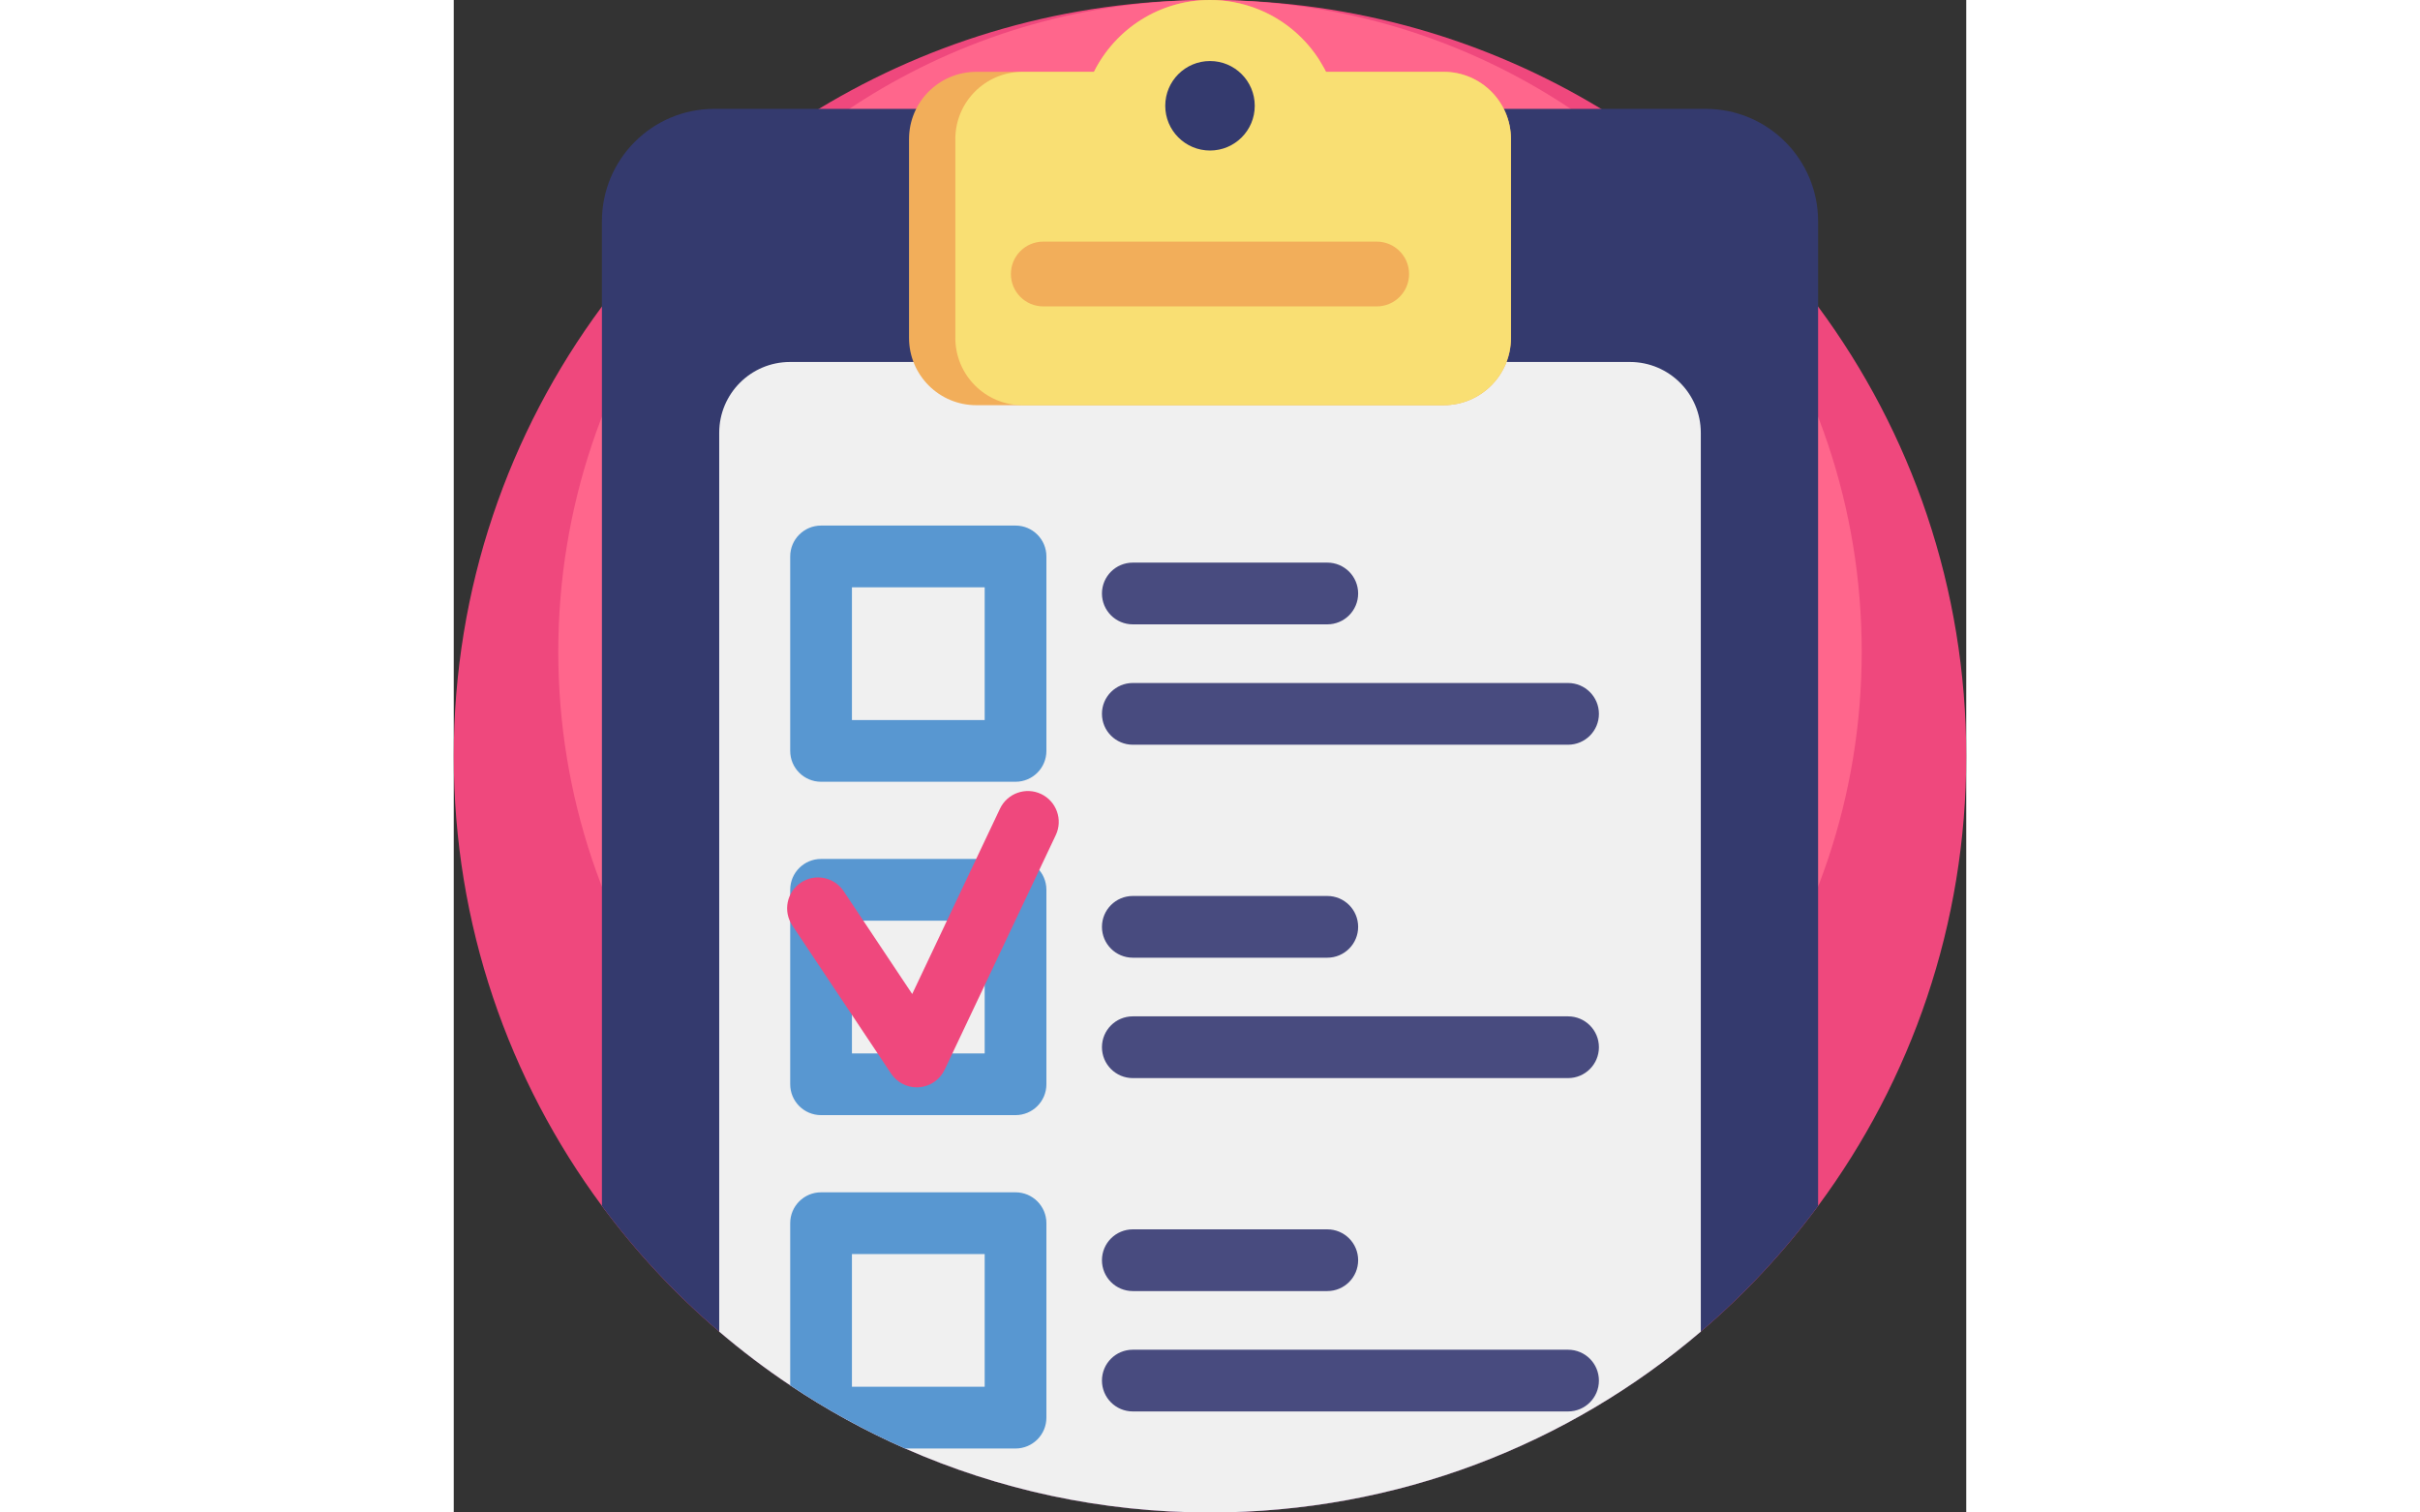 <svg
                xmlns="http://www.w3.org/2000/svg"
                width="80"
                height="50"
                viewBox="0 0 80 80"
                fill="none"
              >
                <rect x="0" y="0" width="80" height="80" fill="#333333" stroke="none"/>
                <g clip-path="url(#clip0_52_2928)">
                  <path
                    d="M80 40C80 48.908 77.087 57.136 72.163 63.785C70.353 66.229 68.269 68.46 65.959 70.433C58.973 76.398 49.909 80 40 80C34.261 80 28.807 78.792 23.874 76.615C21.744 75.677 19.711 74.557 17.796 73.275C16.486 72.402 15.234 71.451 14.041 70.433C11.73 68.46 9.647 66.228 7.837 63.784C2.913 57.136 0 48.908 0 40C0 31.092 2.913 22.864 7.837 16.215C10.939 12.028 14.839 8.467 19.313 5.758C25.349 2.103 32.428 0 40 0C40.052 0 40.105 0 40.157 0.002C47.67 0.029 54.694 2.127 60.687 5.758C65.161 8.467 69.061 12.028 72.163 16.215C77.087 22.864 80 31.092 80 40Z"
                    fill="#EF487D"
                  />
                  <path
                    d="M74.471 34.471C74.471 42.148 71.961 49.239 67.718 54.968C66.157 57.074 64.362 58.998 62.371 60.697C56.351 65.838 48.539 68.942 40 68.942C35.055 68.942 30.354 67.901 26.104 66.025C24.267 65.217 22.516 64.251 20.865 63.147C19.737 62.394 18.658 61.575 17.629 60.697C15.638 58.998 13.843 57.074 12.283 54.968C8.039 49.239 5.529 42.147 5.529 34.471C5.529 26.794 8.039 19.703 12.283 13.974C14.956 10.365 18.317 7.297 22.172 4.962C27.374 1.812 33.474 0 40 0C40.045 0 40.09 0 40.135 0.001C46.61 0.025 52.663 1.833 57.828 4.962C61.683 7.297 65.044 10.365 67.718 13.974C71.961 19.703 74.471 26.795 74.471 34.471Z"
                    fill="#FF668C"
                  />
                  <path
                    d="M72.164 11.703V63.784C70.353 66.228 68.27 68.46 65.96 70.433C58.974 76.398 49.909 80 40 80C34.262 80 28.807 78.792 23.875 76.615C21.744 75.677 19.711 74.557 17.796 73.275C16.487 72.402 15.235 71.451 14.041 70.433C11.731 68.46 9.648 66.228 7.837 63.784V11.703C7.837 8.42 10.498 5.758 13.781 5.758H66.219C69.502 5.758 72.164 8.42 72.164 11.703Z"
                    fill="#343A6E"
                  />
                  <path
                    d="M65.96 22.893V70.433C58.974 76.398 49.909 80 40 80C34.262 80 28.807 78.792 23.875 76.615C21.744 75.677 19.711 74.557 17.796 73.275C16.487 72.402 15.235 71.451 14.041 70.433V22.893C14.041 20.823 15.718 19.146 17.786 19.146H62.212C64.281 19.146 65.96 20.823 65.96 22.893Z"
                    fill="#F0F0F0"
                  />
                  <path
                    d="M55.918 7.357V17.874C55.918 19.84 54.326 21.432 52.36 21.432H27.639C25.673 21.432 24.081 19.84 24.081 17.874V7.357C24.081 5.391 25.673 3.799 27.639 3.799H33.862C34.986 1.548 37.312 0 39.999 0C40.417 0 40.827 0.038 41.224 0.11C43.105 0.448 44.718 1.554 45.729 3.091C45.742 3.11 45.753 3.128 45.764 3.148C45.861 3.297 45.952 3.45 46.036 3.607C46.073 3.675 46.108 3.741 46.137 3.799H52.361C54.326 3.799 55.918 5.391 55.918 7.357Z"
                    fill="#F2AE5A"
                  />
                  <path
                    d="M55.918 7.357V17.874C55.918 19.84 54.326 21.432 52.36 21.432H30.088C28.122 21.432 26.53 19.84 26.53 17.874V7.357C26.53 5.391 28.122 3.799 30.088 3.799H33.862C34.986 1.548 37.312 0 40 0C40.418 0 40.828 0.038 41.224 0.11C43.105 0.448 44.718 1.554 45.729 3.091C45.742 3.11 45.753 3.128 45.765 3.148C45.869 3.316 45.961 3.471 46.036 3.607C46.073 3.675 46.108 3.741 46.137 3.799H52.361C54.326 3.799 55.918 5.391 55.918 7.357Z"
                    fill="#F9DF73"
                  />
                  <path
                    d="M40 7.962C41.308 7.962 42.367 6.903 42.367 5.595C42.367 4.288 41.308 3.228 40 3.228C38.693 3.228 37.633 4.288 37.633 5.595C37.633 6.903 38.693 7.962 40 7.962Z"
                    fill="#343A6E"
                  />
                  <path
                    d="M48.816 16.207H31.183C30.236 16.207 29.469 15.44 29.469 14.493C29.469 13.547 30.236 12.779 31.183 12.779H48.816C49.762 12.779 50.53 13.547 50.53 14.493C50.53 15.44 49.763 16.207 48.816 16.207Z"
                    fill="#F2AE5A"
                  />
                  <path
                    d="M29.714 41.35H19.429C18.527 41.35 17.796 40.619 17.796 39.718V29.432C17.796 28.53 18.527 27.799 19.429 27.799H29.714C30.616 27.799 31.347 28.53 31.347 29.432V39.718C31.347 40.619 30.616 41.35 29.714 41.35ZM21.061 38.085H28.082V31.064H21.061V38.085Z"
                    fill="#5897D1"
                  />
                  <path
                    d="M46.204 33.024H35.918C35.016 33.024 34.285 32.293 34.285 31.391C34.285 30.489 35.016 29.758 35.918 29.758H46.204C47.105 29.758 47.836 30.489 47.836 31.391C47.836 32.293 47.105 33.024 46.204 33.024Z"
                    fill="#484B7F"
                  />
                  <path
                    d="M58.938 39.391H35.918C35.016 39.391 34.285 38.66 34.285 37.758C34.285 36.857 35.016 36.126 35.918 36.126H58.938C59.84 36.126 60.571 36.857 60.571 37.758C60.571 38.66 59.84 39.391 58.938 39.391Z"
                    fill="#484B7F"
                  />
                  <path
                    d="M29.714 58.983H19.429C18.527 58.983 17.796 58.252 17.796 57.35V47.064C17.796 46.163 18.527 45.432 19.429 45.432H29.714C30.616 45.432 31.347 46.163 31.347 47.064V57.35C31.347 58.252 30.616 58.983 29.714 58.983ZM21.061 55.718H28.082V48.697H21.061V55.718Z"
                    fill="#5897D1"
                  />
                  <path
                    d="M46.204 50.656H35.918C35.016 50.656 34.285 49.925 34.285 49.024C34.285 48.122 35.016 47.391 35.918 47.391H46.204C47.105 47.391 47.836 48.122 47.836 49.024C47.836 49.925 47.105 50.656 46.204 50.656Z"
                    fill="#484B7F"
                  />
                  <path
                    d="M58.938 57.024H35.918C35.016 57.024 34.285 56.293 34.285 55.391C34.285 54.489 35.016 53.758 35.918 53.758H58.938C59.84 53.758 60.571 54.489 60.571 55.391C60.571 56.293 59.84 57.024 58.938 57.024Z"
                    fill="#484B7F"
                  />
                  <path
                    d="M29.714 63.065H19.429C18.527 63.065 17.796 63.796 17.796 64.697V73.275C19.711 74.557 21.744 75.677 23.874 76.616H29.714C30.616 76.616 31.347 75.884 31.347 74.983V64.697C31.347 63.796 30.616 63.065 29.714 63.065ZM28.082 73.35H21.061V66.33H28.082V73.35Z"
                    fill="#5897D1"
                  />
                  <path
                    d="M46.204 68.289H35.918C35.016 68.289 34.285 67.558 34.285 66.656C34.285 65.754 35.016 65.024 35.918 65.024H46.204C47.105 65.024 47.836 65.754 47.836 66.656C47.836 67.558 47.105 68.289 46.204 68.289Z"
                    fill="#484B7F"
                  />
                  <path
                    d="M58.938 74.656H35.918C35.016 74.656 34.285 73.925 34.285 73.024C34.285 72.122 35.016 71.391 35.918 71.391H58.938C59.84 71.391 60.571 72.122 60.571 73.024C60.571 73.925 59.84 74.656 58.938 74.656Z"
                    fill="#484B7F"
                  />
                  <path
                    d="M24.49 57.513C23.947 57.513 23.436 57.242 23.132 56.786L17.907 48.95C17.407 48.199 17.61 47.186 18.36 46.685C19.11 46.185 20.124 46.388 20.624 47.139L24.249 52.576L28.892 42.774C29.278 41.959 30.252 41.611 31.067 41.997C31.881 42.383 32.229 43.357 31.843 44.171L25.966 56.579C25.714 57.111 25.195 57.466 24.609 57.509C24.569 57.512 24.529 57.513 24.49 57.513Z"
                    fill="#EF487D"
                  />
                </g>
                <defs>
                  <clipPath id="clip0_52_2928">
                    <rect width="80" height="80" fill="white" />
                  </clipPath>
                </defs>
              </svg>